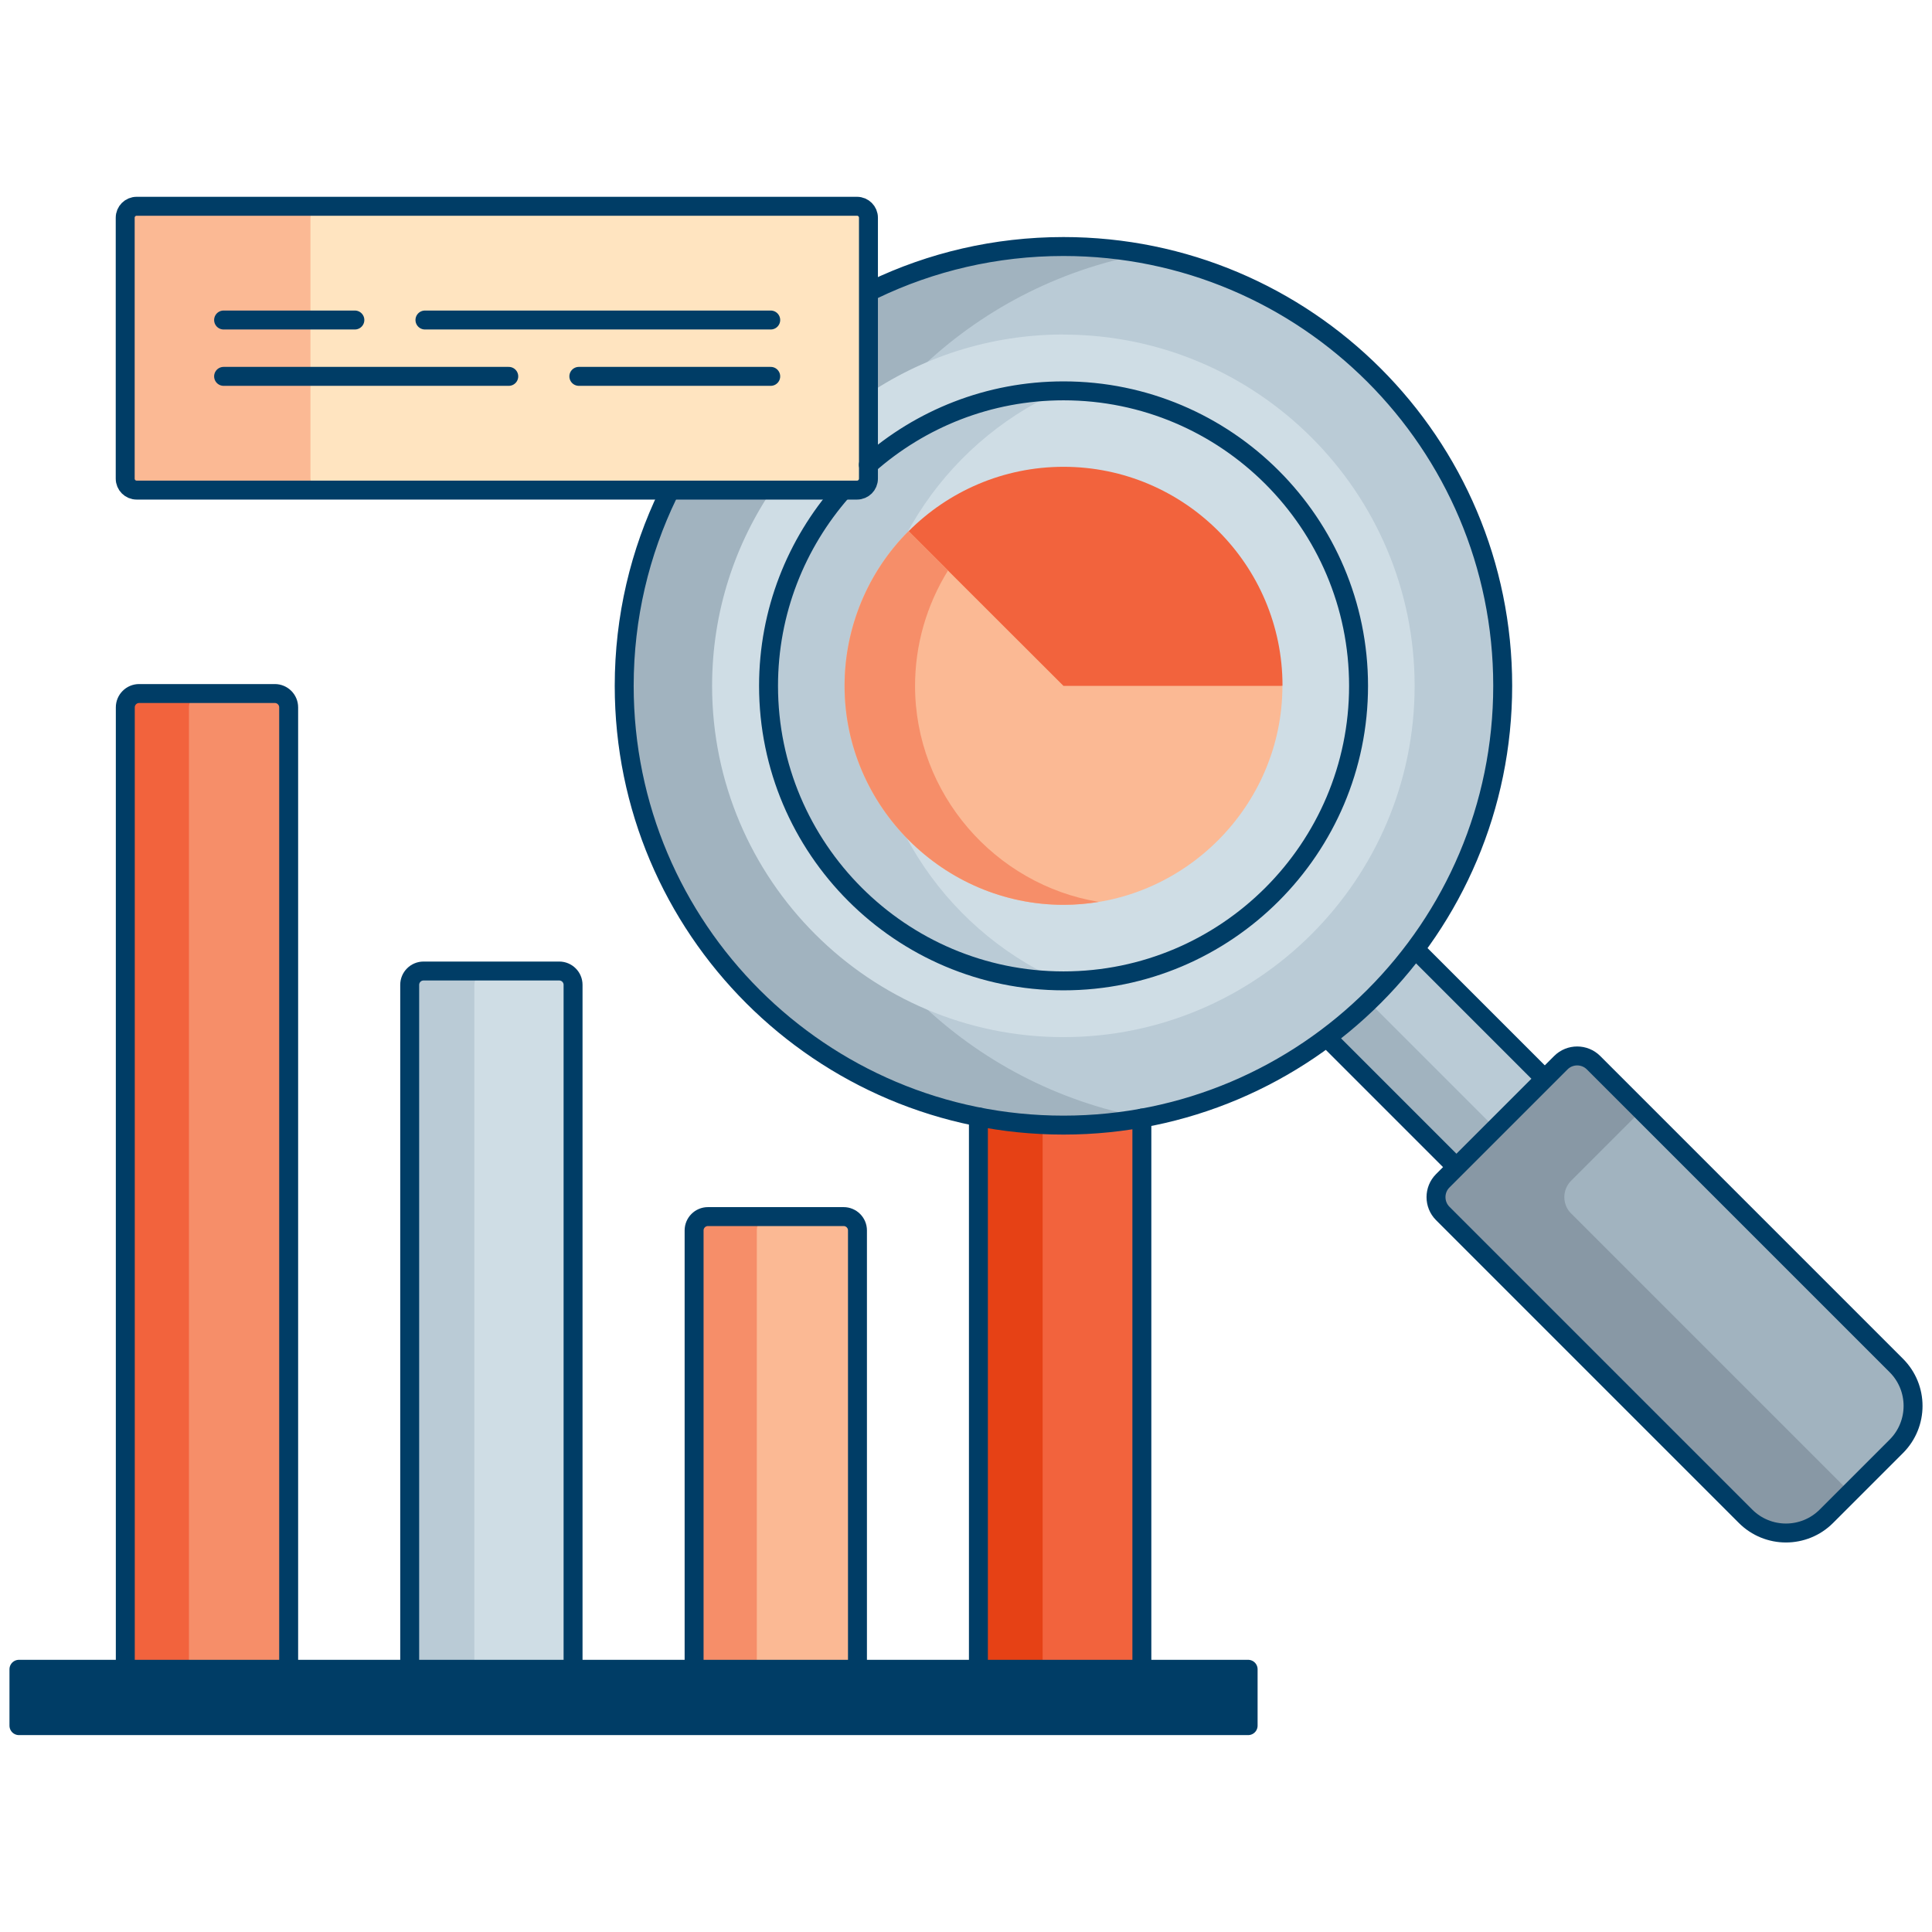 <svg xmlns="http://www.w3.org/2000/svg" id="Ebene_1" data-name="Ebene 1" viewBox="0 0 204 204"><defs><style>      .cls-1 {        fill: #e64115;      }      .cls-2 {        fill: #cfdde5;      }      .cls-3 {        fill: #ffe4c0;      }      .cls-4 {        fill: #f68e69;      }      .cls-5 {        fill: #8898a5;      }      .cls-6 {        fill: #003d66;      }      .cls-6, .cls-7 {        stroke: #003d66;        stroke-linecap: round;        stroke-linejoin: round;        stroke-width: 2px;      }      .cls-7 {        fill: none;      }      .cls-8 {        fill: #f2633d;      }      .cls-9 {        fill: #a1b3bf;      }      .cls-10 {        fill: #bacbd6;      }      .cls-11 {        fill: #fbb994;      }    </style></defs><g><g><path class="cls-8" d="M112.29,118.41c-3.07,0-6.08-.31-8.98-.88v59.14h17.26v-59c-2.69.49-5.45.75-8.27.75Z"></path><path class="cls-1" d="M103.31,117.52v59.14h6.78v-58.31c-2.31-.11-4.58-.39-6.78-.83Z"></path><path class="cls-11" d="M90.54,176.66v-46.74c0-.81-.66-1.46-1.46-1.46h-14.33c-.81,0-1.46.66-1.46,1.46v46.74h17.26Z"></path><path class="cls-4" d="M79.91,176.66v-46.74c0-.81.66-1.46,1.46-1.46h-6.63c-.81,0-1.46.66-1.46,1.46v46.74h6.63Z"></path><path class="cls-2" d="M60.51,176.66v-72.67c0-.81-.66-1.46-1.46-1.46h-14.33c-.81,0-1.46.66-1.46,1.46v72.67h17.26Z"></path><path class="cls-10" d="M50.09,176.66v-72.67c0-.81.66-1.46,1.46-1.46h-6.84c-.81,0-1.46.66-1.46,1.46v72.67h6.84Z"></path><path class="cls-4" d="M30.48,176.66v-101.97c0-.81-.66-1.46-1.46-1.46h-14.33c-.81,0-1.46.66-1.46,1.46v101.97h17.26Z"></path><path class="cls-8" d="M19.95,176.66v-101.97c0-.81.66-1.46,1.46-1.46h-6.73c-.81,0-1.46.66-1.46,1.46v101.97h6.73Z"></path></g><g><path class="cls-10" d="M163.4,114.2l-14.28-14.28c-2.65,3.54-5.79,6.68-9.33,9.33l14.28,14.28,9.33-9.33Z"></path><path class="cls-9" d="M144.21,105.47c-1.39,1.35-2.87,2.61-4.42,3.77l14.28,14.28,4.1-4.1-13.96-13.96Z"></path><path class="cls-9" d="M200.23,152.72l-7.38,7.38c-2.36,2.36-6.18,2.36-8.54,0l-31.97-31.97c-.95-.95-.95-2.5,0-3.45l12.47-12.47c.95-.95,2.5-.95,3.45,0l31.97,31.97c2.36,2.36,2.36,6.18,0,8.54Z"></path><path class="cls-5" d="M165.89,128.13c-.95-.95-.95-2.5,0-3.45l7.42-7.42-5.05-5.05c-.95-.95-2.5-.95-3.45,0l-12.47,12.47c-.95.95-.95,2.5,0,3.45l31.97,31.97c2.36,2.36,6.18,2.36,8.54,0l2.51-2.51-29.46-29.46Z"></path><path class="cls-10" d="M112.29,26.03c-7.56,0-14.7,1.81-21,5.02v19.49c0,.45-.36.81-.81.81h-19.52c-3.23,6.32-5.05,13.48-5.05,21.07,0,25.62,20.77,46.38,46.38,46.38s46.38-20.77,46.38-46.39-20.77-46.38-46.38-46.38h0Z"></path><g><path class="cls-9" d="M91.29,42.34c1.81-1.27,3.73-2.38,5.76-3.3,6.41-6.19,14.6-10.54,23.72-12.23-2.75-.51-5.58-.78-8.48-.78-7.56,0-14.7,1.81-21,5.02v11.29h0Z"></path><path class="cls-9" d="M75.6,72.42c0-7.83,2.47-15.1,6.67-21.07h-11.3c-3.23,6.32-5.05,13.48-5.05,21.07,0,25.62,20.77,46.38,46.38,46.38,2.9,0,5.73-.27,8.48-.78-9.12-1.69-17.31-6.04-23.72-12.23-12.65-5.8-21.46-18.58-21.46-33.38h0Z"></path></g><path class="cls-2" d="M112.29,40.87c-8.06,0-15.42,3.04-21,8.03v1.63c0,.45-.36.81-.81.81h-1.64c-5.03,5.59-8.09,12.98-8.09,21.07,0,17.39,14.15,31.54,31.54,31.54s31.54-14.15,31.54-31.54c0-17.39-14.15-31.54-31.54-31.54h0Z"></path><path class="cls-10" d="M91.71,72.42c0-14.21,8.73-26.4,21.11-31.53-.17,0-.34-.01-.52-.01-8.06,0-15.42,3.04-21,8.03v1.63c0,.45-.36.81-.81.81h-1.64c-5.03,5.59-8.09,12.98-8.09,21.07,0,17.39,14.15,31.54,31.54,31.54.17,0,.35-.01.52-.01-12.38-5.13-21.11-17.32-21.11-31.53h0Z"></path><path class="cls-2" d="M112.29,35.32c-7.79,0-15.03,2.42-21,6.54v7.58c5.54-5.07,12.92-8.17,21-8.17,17.18,0,31.15,13.97,31.15,31.15s-13.97,31.15-31.15,31.15-31.15-13.97-31.15-31.15c0-8.12,3.12-15.52,8.23-21.07h-7.6c-4.15,5.99-6.58,13.25-6.58,21.07,0,20.45,16.64,37.09,37.09,37.09s37.09-16.64,37.09-37.09-16.64-37.09-37.09-37.09Z"></path><path class="cls-8" d="M112.11,72.86h22.21l1.1-.45c0-12.75-10.37-23.12-23.12-23.12-6.38,0-12.17,2.6-16.35,6.79l.53,1.16,15.64,15.62Z"></path><path class="cls-11" d="M112.29,72.42h23.12c0,12.69-10.44,23.12-23.12,23.12s-23.12-10.44-23.12-23.12c0-6.13,2.43-12.01,6.76-16.34l16.36,16.34Z"></path><path class="cls-4" d="M96.62,72.42c0-4.34,1.23-8.55,3.48-12.18l-4.16-4.16c-4.33,4.33-6.76,10.22-6.76,16.34,0,12.69,10.44,23.12,23.12,23.12,1.27,0,2.51-.11,3.72-.31-10.94-1.8-19.4-11.4-19.4-22.82h0Z"></path></g><g><path class="cls-3" d="M90.48,51.75H14.43c-.67,0-1.21-.54-1.21-1.21v-27.55c0-.67.54-1.21,1.21-1.21h76.06c.67,0,1.21.54,1.21,1.21v27.55c0,.67-.54,1.21-1.21,1.21Z"></path><path class="cls-11" d="M32.78,50.54v-27.55c0-.67.54-1.21,1.21-1.21H14.43c-.67,0-1.21.54-1.21,1.21v27.55c0,.67.54,1.21,1.21,1.21h19.57c-.67,0-1.21-.54-1.21-1.21Z"></path></g></g><path class="cls-7" d="M103.31,117.93v58.73h17.26v-58.6"></path><path class="cls-7" d="M90.54,176.66v-46.74c0-.81-.66-1.46-1.46-1.46h-14.33c-.81,0-1.46.66-1.46,1.46v46.74h17.26Z"></path><path class="cls-7" d="M60.51,176.66v-72.67c0-.81-.66-1.46-1.46-1.46h-14.33c-.81,0-1.46.66-1.46,1.46v72.67h17.26Z"></path><path class="cls-7" d="M30.48,176.66v-101.97c0-.81-.66-1.46-1.46-1.46h-14.33c-.81,0-1.46.66-1.46,1.46v101.97h17.26Z"></path><path class="cls-6" d="M131.79,182.21H2v-5.95h129.79v5.95Z"></path><path class="cls-7" d="M162.77,113.56l-13.1-13.1"></path><path class="cls-7" d="M200.23,152.72l-7.38,7.38c-2.36,2.36-6.18,2.36-8.54,0l-31.97-31.97c-.95-.95-.95-2.5,0-3.45l12.47-12.47c.95-.95,2.5-.95,3.45,0l31.97,31.97c2.36,2.36,2.36,6.18,0,8.54Z"></path><path class="cls-7" d="M70.53,52.21c-2.96,6.11-4.62,12.96-4.62,20.21,0,25.62,20.77,46.38,46.38,46.38s46.38-20.77,46.38-46.39-20.77-46.38-46.38-46.38h0c-7.18,0-13.98,1.63-20.04,4.54"></path><path class="cls-7" d="M90.48,51.75H14.43c-.67,0-1.21-.54-1.21-1.21v-27.55c0-.67.54-1.21,1.21-1.21h76.06c.67,0,1.21.54,1.21,1.21v27.55c0,.67-.54,1.21-1.21,1.21Z"></path><path class="cls-7" d="M91.69,49.08c5.5-4.86,12.71-7.81,20.61-7.81,17.18,0,31.15,13.97,31.15,31.15s-13.97,31.15-31.15,31.15-31.15-13.97-31.15-31.15c0-7.86,2.93-15.04,7.74-20.53"></path><line class="cls-7" x1="140.41" y1="109.86" x2="153.35" y2="122.8"></line><line class="cls-7" x1="44.87" y1="33.79" x2="81.38" y2="33.79"></line><line class="cls-7" x1="23.61" y1="33.79" x2="37.47" y2="33.79"></line><line class="cls-7" x1="61.12" y1="39.74" x2="81.38" y2="39.74"></line><line class="cls-7" x1="23.61" y1="39.74" x2="53.72" y2="39.74"></line></svg>